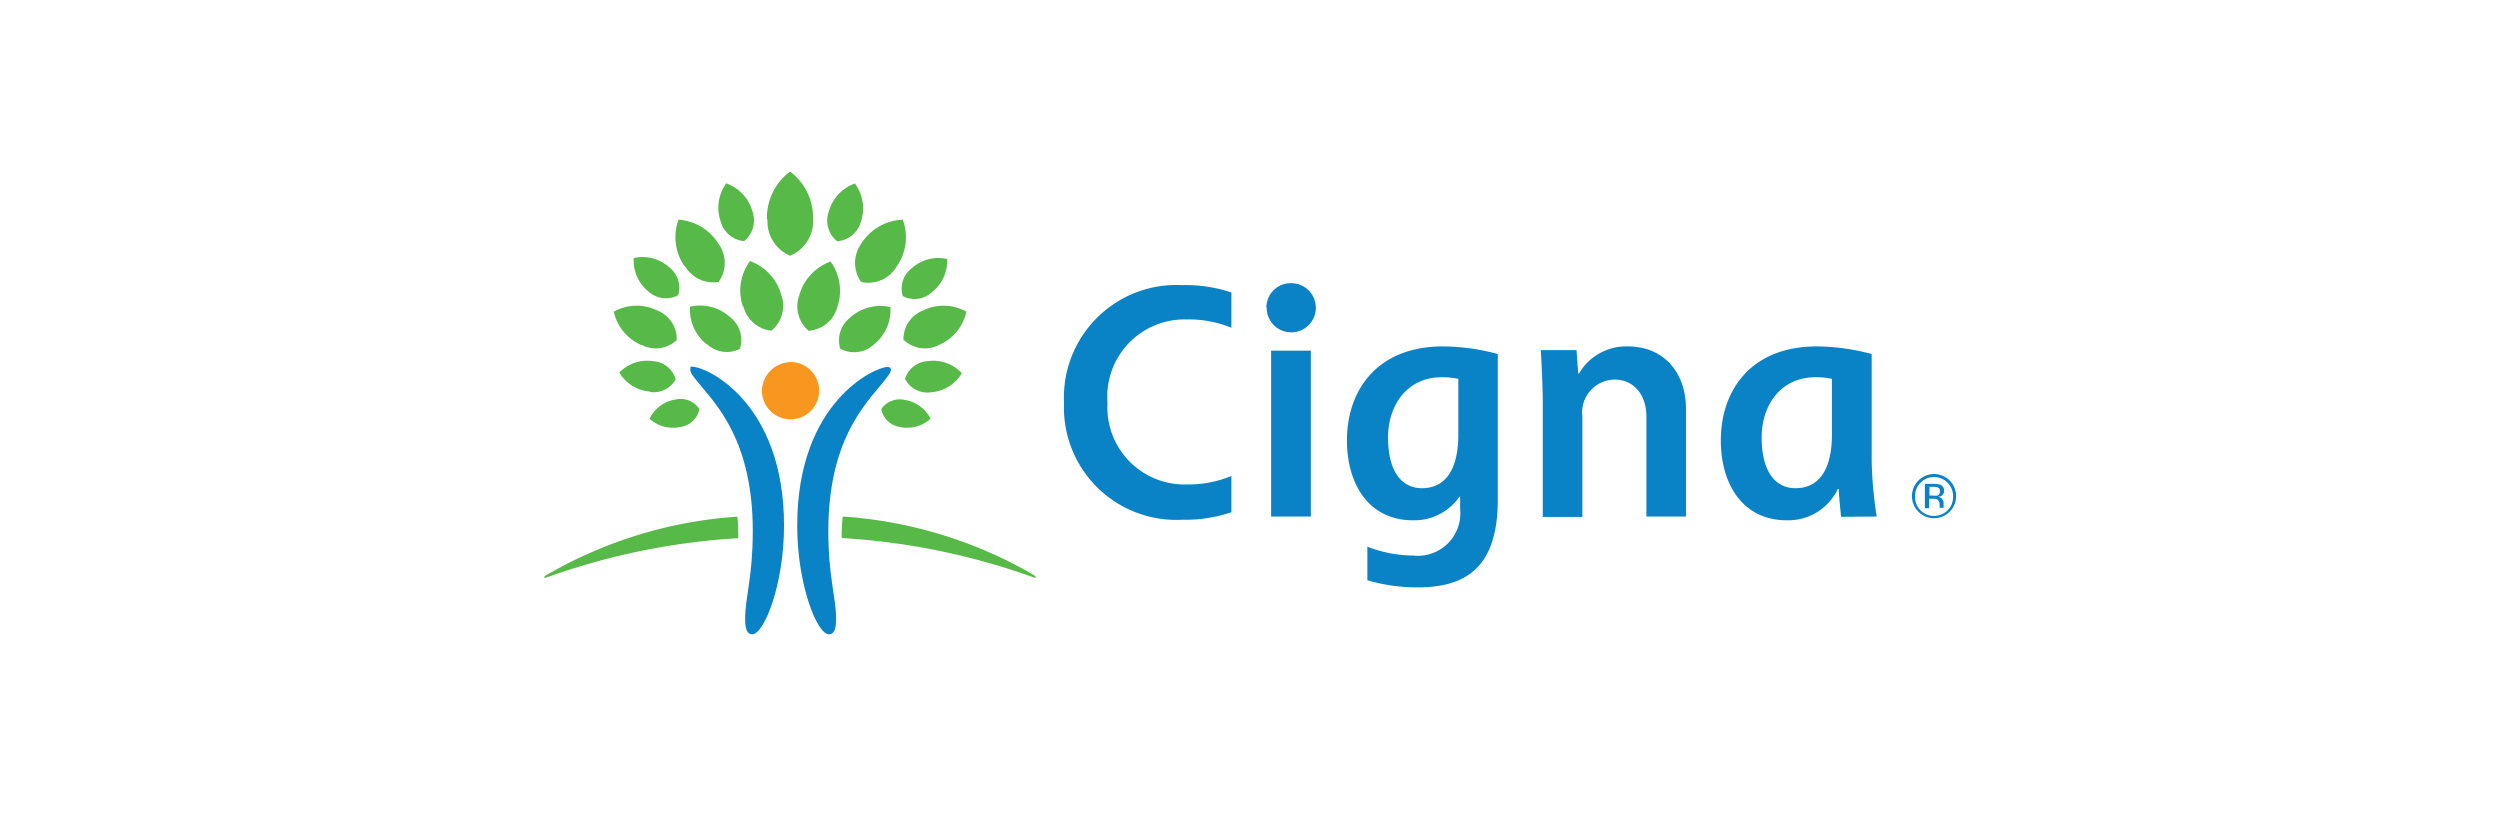 <?xml version="1.0" encoding="UTF-8"?> <svg xmlns="http://www.w3.org/2000/svg" viewBox="0 0 180 60"><g id="Layer_2" data-name="Layer 2"><g id="Layer_1-2" data-name="Layer 1"><rect width="180" height="60" style="fill:#fff"></rect><path d="M64.15,26.6c0,.25-.27.54-.63,1-1.2,1.48-3.88,4.1-3.88,10.62,0,3.37.56,4.77.56,6.35,0,.72-.14,1.1-.52,1.1-.85,0-2.28-3.56-2.28-7.83,0-8.94,5.63-11.42,6.5-11.42.17,0,.25.09.25.2m-14.21-.2c.87,0,6.51,2.48,6.51,11.42,0,4.27-1.44,7.83-2.29,7.83-.37,0-.51-.38-.51-1.1,0-1.58.55-3,.55-6.35,0-6.52-2.68-9.14-3.88-10.62-.36-.44-.62-.73-.62-1S49.77,26.4,49.94,26.4Z" style="fill:#0982c6"></path><path d="M54.86,28.18a2.06,2.06,0,1,0,2.06-2.11,2.1,2.1,0,0,0-2.06,2.11" style="fill:#f8971f"></path><path d="M74.52,41.45a31.5,31.5,0,0,0-13.84-4.26,8.69,8.69,0,0,0-.07,1,3.81,3.81,0,0,0,0,.55,49.2,49.2,0,0,1,13.83,2.84l.15,0a0,0,0,0,0,0,0c0-.05,0-.07-.17-.14M60.27,17.37a1.92,1.92,0,0,1-.59-2.16,3,3,0,0,1,1.87-2A3,3,0,0,1,62,15.92,1.94,1.94,0,0,1,60.27,17.37ZM65,21.32a1.83,1.83,0,0,1,.64-2,2.86,2.86,0,0,1,2.56-.67A2.88,2.88,0,0,1,67.14,21,1.84,1.84,0,0,1,65,21.32Zm.15,6A1.81,1.81,0,0,1,66.81,26a2.81,2.81,0,0,1,2.44.87,2.78,2.78,0,0,1-2.19,1.37A1.8,1.8,0,0,1,65.17,27.29Zm-1.72,2.16a1.62,1.62,0,0,1,1.74-.68A2.51,2.51,0,0,1,67,30.15a2.52,2.52,0,0,1-2.23.59A1.61,1.61,0,0,1,63.45,29.45Zm-5.18-5.64a2.32,2.32,0,0,1-.7-2.59,3.62,3.62,0,0,1,2.25-2.42,3.59,3.59,0,0,1,.49,3.27A2.31,2.31,0,0,1,58.27,23.81Zm2.26,1.31a2.08,2.08,0,0,1,.72-2.3,3.24,3.24,0,0,1,2.88-.74,3.19,3.19,0,0,1-1.21,2.71A2.08,2.08,0,0,1,60.53,25.12ZM62,20.3a2.37,2.37,0,0,1,0-2.74A3.67,3.67,0,0,1,65,15.82a3.64,3.64,0,0,1-.42,3.34A2.38,2.38,0,0,1,62,20.3Zm3.05,4.19a2.2,2.2,0,0,1,1.4-2.13,3.36,3.36,0,0,1,3.13.08,3.4,3.4,0,0,1-2,2.41A2.2,2.2,0,0,1,65.09,24.49Zm-9.83-8.7a4.16,4.16,0,0,1,1.66-3.44,4.13,4.13,0,0,1,1.66,3.44,2.67,2.67,0,0,1-1.66,2.62A2.68,2.68,0,0,1,55.26,15.79Zm-16.1,25.8a0,0,0,0,0,.05,0l.15,0a49.2,49.2,0,0,1,13.83-2.84,4.31,4.31,0,0,0,0-.55,9.67,9.67,0,0,0-.06-1,31.5,31.5,0,0,0-13.84,4.26C39.21,41.52,39.16,41.54,39.16,41.59ZM51.88,15.92a3,3,0,0,1,.41-2.72,3,3,0,0,1,1.88,2,1.94,1.94,0,0,1-.59,2.16A1.92,1.92,0,0,1,51.88,15.92ZM46.7,21a2.87,2.87,0,0,1-1.07-2.42,2.86,2.86,0,0,1,2.56.67,1.84,1.84,0,0,1,.64,2A1.86,1.86,0,0,1,46.7,21Zm.09,7.19a2.8,2.8,0,0,1-2.2-1.37A2.81,2.81,0,0,1,47,26a1.82,1.82,0,0,1,1.65,1.31A1.81,1.81,0,0,1,46.79,28.22ZM49,30.74a2.51,2.51,0,0,1-2.23-.59,2.48,2.48,0,0,1,1.84-1.38,1.63,1.63,0,0,1,1.75.68A1.62,1.62,0,0,1,49,30.74Zm4.49-8.67A3.56,3.56,0,0,1,54,18.8a3.62,3.62,0,0,1,2.25,2.42,2.33,2.33,0,0,1-.71,2.59A2.33,2.33,0,0,1,53.53,22.07Zm-2.61,2.72a3.21,3.21,0,0,1-1.2-2.71,3.22,3.22,0,0,1,2.87.74,2.07,2.07,0,0,1,.72,2.3A2.08,2.08,0,0,1,50.92,24.79Zm-1.6-5.63a3.68,3.68,0,0,1-.43-3.34,3.67,3.67,0,0,1,2.89,1.74,2.35,2.35,0,0,1,0,2.74A2.36,2.36,0,0,1,49.32,19.16Zm-3.09,5.69a3.43,3.43,0,0,1-2-2.41,3.38,3.38,0,0,1,3.14-.08,2.19,2.19,0,0,1,1.39,2.13A2.2,2.2,0,0,1,46.23,24.85Z" style="fill:#56b948"></path><path d="M111.08,37.19V28.93c0-1.11-.11-3.23-.14-3.72h2.57l.12,1.68h.06a3.93,3.93,0,0,1,3.5-1.95c2.7,0,4.2,2,4.2,4.47v7.78h-2.85V30c0-1.52-.85-2.67-2.3-2.67A2.37,2.37,0,0,0,113.93,30v7.22h-2.85M94.38,25.25H91.52V37.19h2.86Zm40.74,11.94a30.68,30.68,0,0,1-.36-3.94V25.49a15.55,15.55,0,0,0-3.93-.55c-4.84,0-6.93,3.25-6.93,6.76,0,3.23,1.63,5.76,4.74,5.76a3.94,3.94,0,0,0,3.68-2.25h.07c0,.37.13,1.63.17,2Zm-3.22-5.92c0,2.74-1.07,3.88-2.62,3.88s-2.44-1.33-2.44-3.65,1.36-4.34,3.88-4.34a5.09,5.09,0,0,1,1.18.12Zm-43.24,3a8.1,8.1,0,0,1-3.22.61A5.55,5.55,0,0,1,79.74,29,5.56,5.56,0,0,1,85.44,23a8,8,0,0,1,3.22.6V21.06a10.19,10.19,0,0,0-3.52-.53A8.1,8.1,0,0,0,76.61,29a8.09,8.09,0,0,0,8.53,8.42,10.19,10.19,0,0,0,3.52-.54Zm16.47,1.49v.89A3.06,3.06,0,0,1,101.76,40a9.24,9.24,0,0,1-3.31-.64v2.42a12.73,12.73,0,0,0,3.63.51c3.45,0,5.76-1.42,5.76-6.31V25.49a15.47,15.47,0,0,0-3.93-.55c-4.84,0-6.93,3.25-6.93,6.76,0,3.23,1.63,5.76,4.74,5.76a3.94,3.94,0,0,0,3.36-1.7ZM105,31.27c0,2.74-1.07,3.88-2.62,3.88s-2.44-1.33-2.44-3.65,1.36-4.34,3.87-4.34a5.19,5.19,0,0,1,1.19.12Zm-13.8-9.14A1.77,1.77,0,1,0,93,20.39,1.75,1.75,0,0,0,91.18,22.13Z" style="fill:#0982c6"></path><path d="M140.38,36.84a1.55,1.55,0,0,1-1.13.47,1.59,1.59,0,1,1,1.13-.47m-2.09-2.09a1.3,1.3,0,0,0-.4,1,1.34,1.34,0,0,0,.39,1,1.38,1.38,0,0,0,1.94,0,1.35,1.35,0,0,0,.4-1,1.34,1.34,0,0,0-.4-1,1.31,1.31,0,0,0-1-.4A1.28,1.28,0,0,0,138.29,34.75Zm.93.09a1.4,1.4,0,0,1,.48.06.43.43,0,0,1,.27.44.4.4,0,0,1-.17.35.73.73,0,0,1-.25.08.41.41,0,0,1,.29.17.43.43,0,0,1,.1.27v.26c0,.05,0,.08,0,.09v0h-.29v0h0v-.2a.44.44,0,0,0-.17-.4.71.71,0,0,0-.34-.05h-.24v.68h-.31V34.84Zm.33.27a.83.83,0,0,0-.37-.06h-.26v.63h.28a.75.75,0,0,0,.29,0,.27.27,0,0,0,.18-.27A.27.27,0,0,0,139.55,35.11Z" style="fill:#0982c6"></path></g></g></svg> 